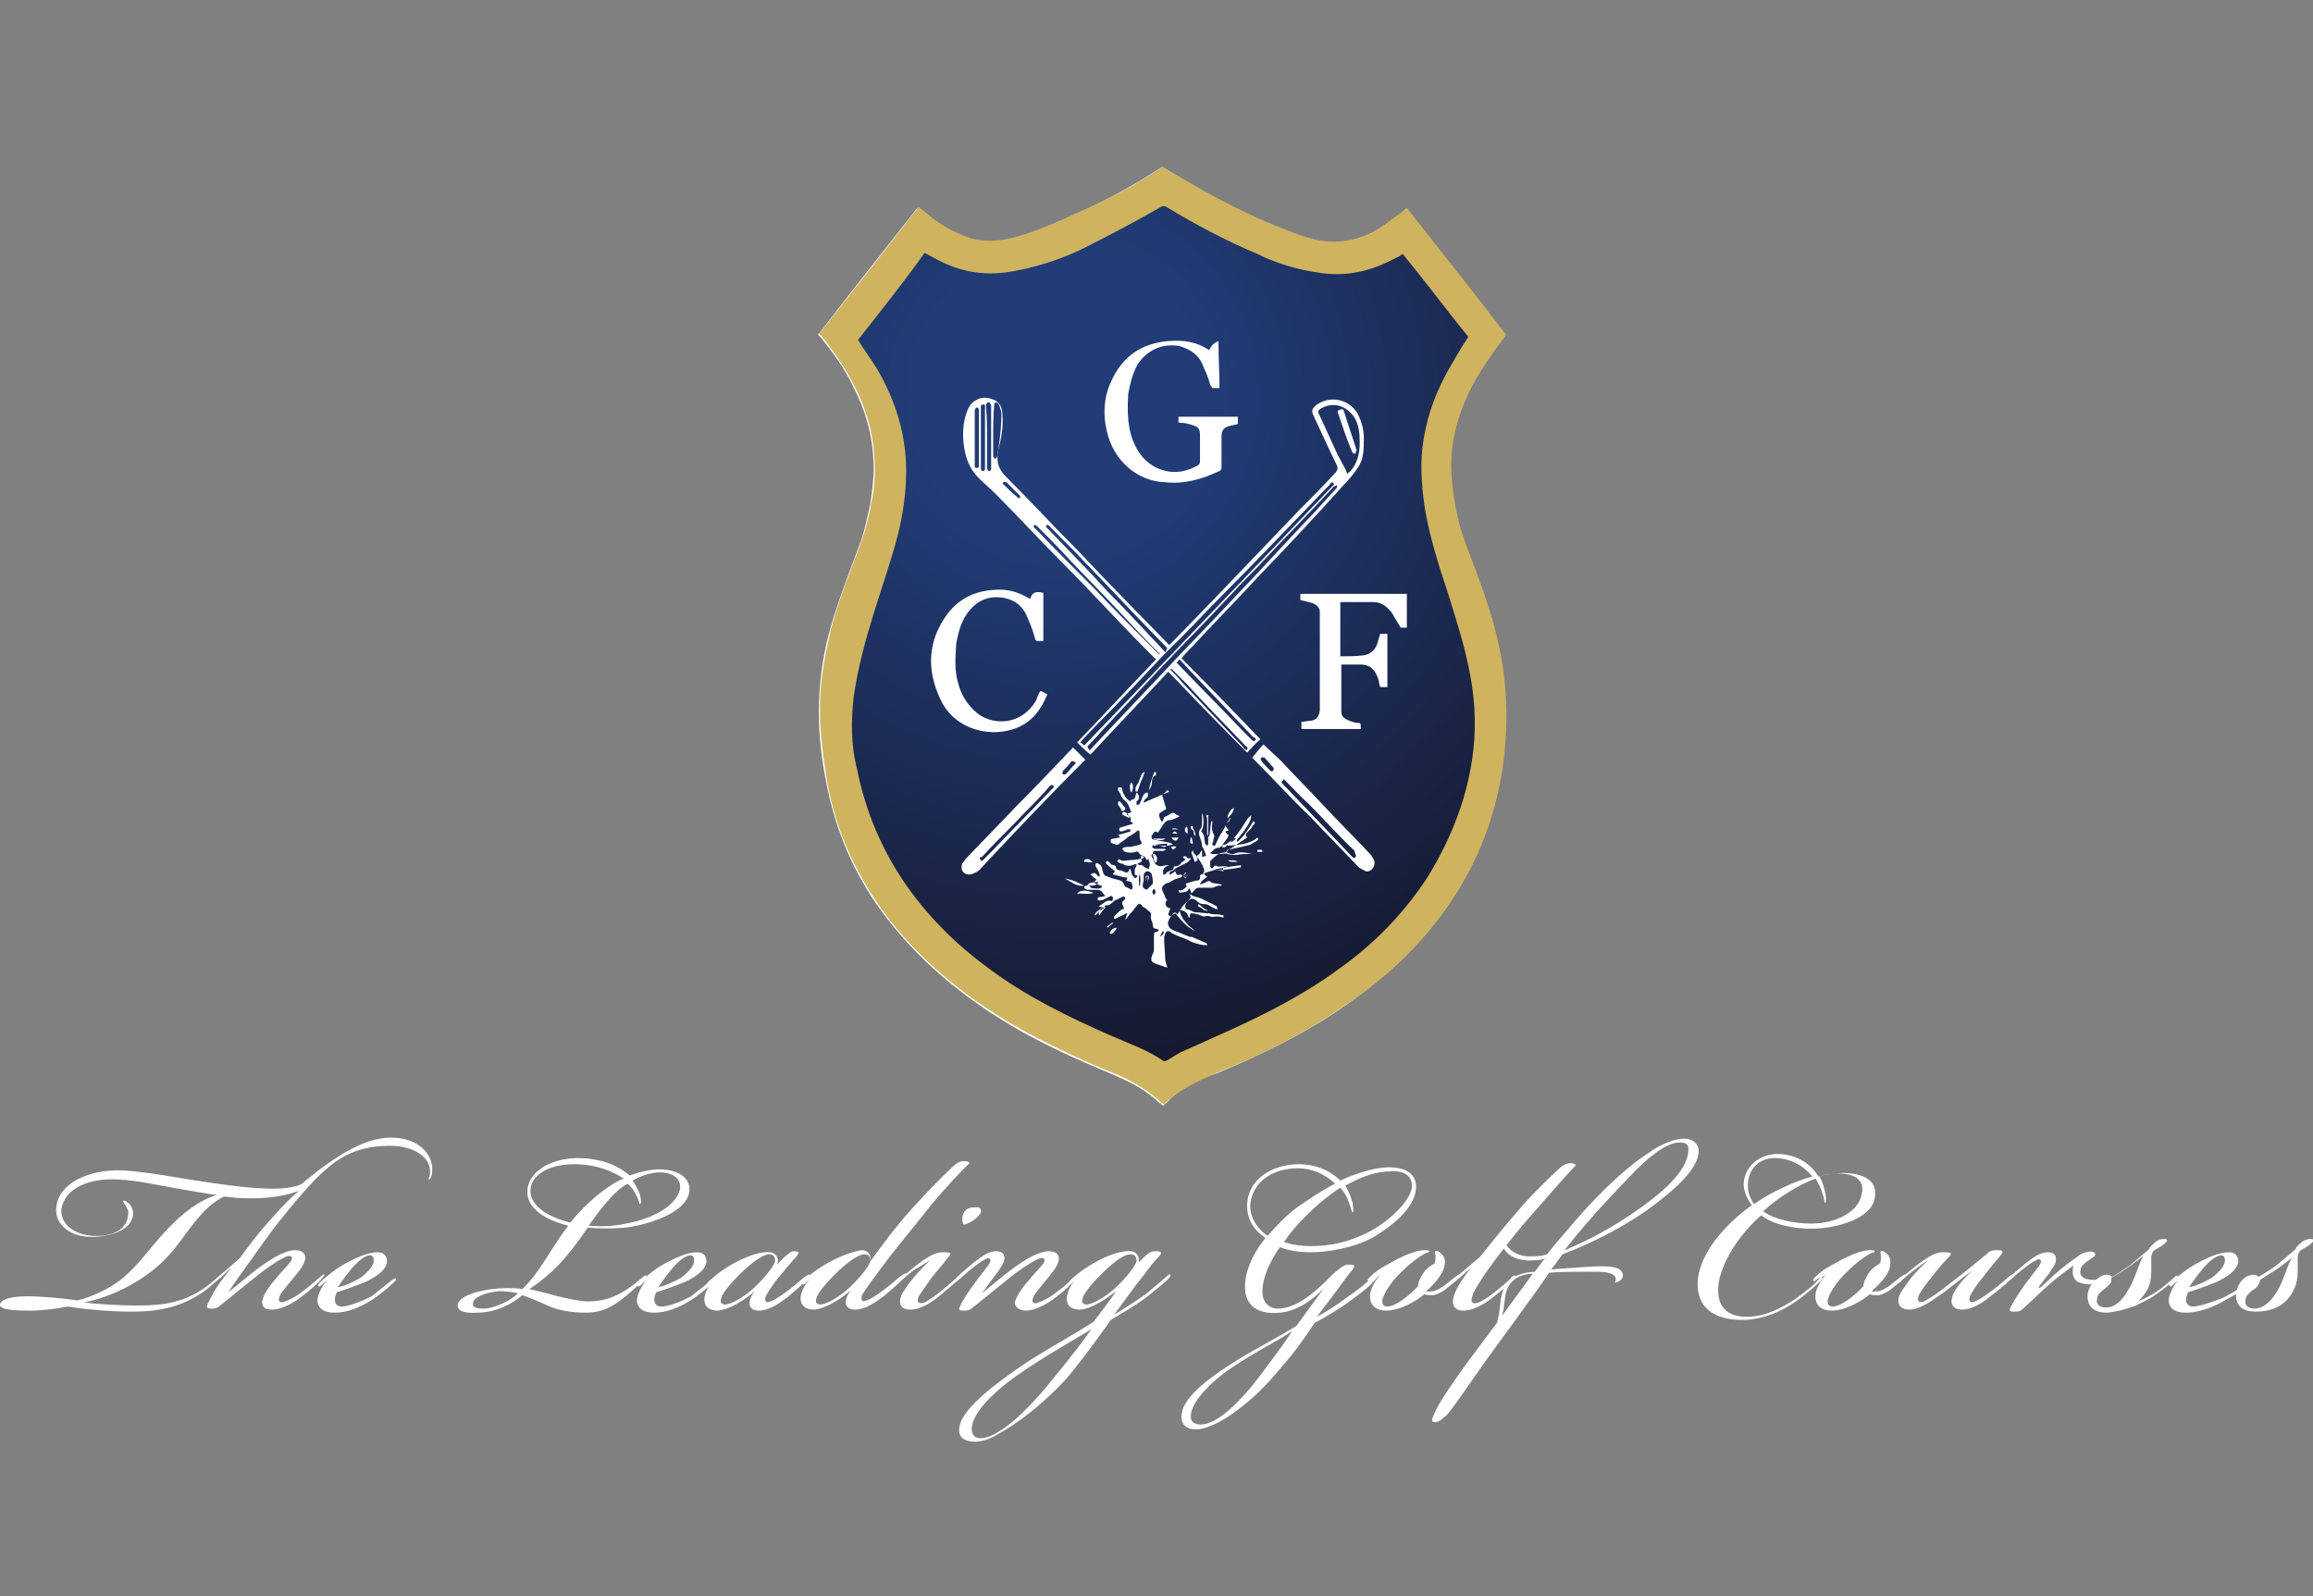 <?xml version="1.0" encoding="utf-8"?>
<!-- Generator: Adobe Illustrator 28.0.0, SVG Export Plug-In . SVG Version: 6.00 Build 0)  -->
<svg version="1.1" id="Ebene_1" xmlns="http://www.w3.org/2000/svg" xmlns:xlink="http://www.w3.org/1999/xlink" x="0px" y="0px"
	 viewBox="0 0 225.9 155.9" style="enable-background:new 0 0 225.9 155.9;" xml:space="preserve">
<rect x="0" y="0" width="225.9" height="155.9" fill="#808080" stroke="none"/>
<style type="text/css">
	.st0{fill:#FFFFFF;}
	.st1{fill-rule:evenodd;clip-rule:evenodd;fill:#CFB35F;}
	.st2{fill-rule:evenodd;clip-rule:evenodd;fill:url(#SVGID_1_);}
	.st3{fill-rule:evenodd;clip-rule:evenodd;fill:#FFFFFF;}
</style>
<g>
	<path class="st0" d="M113.5,16.3c-2.6,1.7-5.3,3.2-8.2,4.5c-1.9,0.8-3.7,1.8-5.7,2.3c-1.6,0.5-3.2,0.7-4.8,0.3
		c-1.3-0.3-2.6-1-3.7-1.9c-0.5-0.3-1-0.8-1.5-1.2c-3.2,4.1-6.5,8.2-9.7,12.4c0.1,0.1,0.2,0.2,0.3,0.3c1.2,1.5,2.3,3,3.1,4.7
		c1.2,2.3,1.9,4.7,2,7.3c0.1,1.4-0.1,2.8-0.3,4.2c-0.3,1.3-0.5,2.4-0.9,3.6c-1,2.7-2.1,5.5-2.9,8.2c-0.7,2.4-1.1,4.8-1.2,7.3
		c-0.1,2.5,0.1,5,0.6,7.6c0.8,4.5,2.4,8.6,5,12.4c2.6,3.7,5.8,6.8,9.4,9.4c4,2.9,8.3,5,12.9,6.9c1.6,0.7,3.1,1.3,4.5,2.4
		c0.4,0.3,0.8,0.7,1.2,1c0.3-0.3,0.6-0.5,0.8-0.8c1.3-1.1,2.9-1.9,4.5-2.4c4.3-1.8,8.4-3.8,12.2-6.4c3.2-2.2,6.1-4.7,8.6-7.7
		c4.6-5.6,7-12,7.3-19.3c0.2-2.8-0.1-5.5-0.7-8.2c-0.5-2.5-1.3-4.9-2.2-7.2c-0.4-1.2-0.9-2.4-1.3-3.5c-0.5-1.5-0.8-3-1-4.6
		c-0.3-2.2-0.2-4.3,0.4-6.4c0.7-2.5,1.9-4.7,3.4-6.8c0.5-0.7,0.9-1.3,1.4-1.9c-3.2-4.1-6.4-8.2-9.7-12.4c-0.1,0.1-0.2,0.2-0.3,0.3
		c-0.8,0.6-1.6,1.2-2.4,1.7c-1.3,0.8-2.9,1.3-4.5,1.3c-1.2,0-2.4-0.3-3.4-0.7c-2.9-1-5.6-2.3-8.2-3.7
		C116.9,18.4,115.2,17.3,113.5,16.3z"/>
	<path class="st1" d="M113.5,16.3c1.8,1,3.4,2,5.1,2.9c2.6,1.4,5.4,2.7,8.2,3.7c1.1,0.4,2.3,0.7,3.4,0.7c1.6,0,3.1-0.4,4.5-1.3
		c0.8-0.5,1.6-1.2,2.4-1.7c0.1-0.1,0.2-0.2,0.3-0.3c3.2,4.1,6.5,8.2,9.7,12.4c-0.5,0.7-1,1.3-1.4,1.9c-1.5,2.1-2.7,4.3-3.4,6.8
		c-0.6,2.1-0.7,4.2-0.4,6.4c0.2,1.6,0.5,3.1,1,4.6c0.4,1.2,0.9,2.4,1.3,3.5c0.9,2.4,1.7,4.8,2.2,7.2c0.6,2.7,0.8,5.4,0.7,8.2
		c-0.3,7.2-2.7,13.7-7.3,19.3c-2.4,3-5.4,5.6-8.6,7.7c-3.8,2.6-7.9,4.7-12.2,6.4c-1.6,0.7-3.1,1.4-4.5,2.4c-0.3,0.3-0.6,0.5-0.8,0.8
		c-0.4-0.3-0.8-0.7-1.2-1c-1.3-1-2.9-1.8-4.5-2.4c-4.5-1.9-8.8-4-12.9-6.9c-3.6-2.6-6.9-5.7-9.4-9.4c-2.6-3.8-4.3-7.9-5-12.4
		c-0.4-2.5-0.7-5-0.6-7.6c0.1-2.4,0.6-4.9,1.2-7.3c0.8-2.8,1.9-5.5,2.9-8.2c0.4-1.2,0.7-2.4,0.9-3.6c0.3-1.3,0.4-2.8,0.3-4.2
		c-0.1-2.6-0.8-5-2-7.3c-0.9-1.7-1.9-3.2-3.1-4.7c-0.1-0.1-0.2-0.2-0.3-0.3c3.2-4.1,6.5-8.2,9.7-12.4c0.5,0.4,1,0.8,1.5,1.2
		c1.1,0.8,2.4,1.5,3.7,1.9c1.6,0.4,3.2,0.2,4.8-0.3c1.9-0.6,3.8-1.4,5.7-2.3C108.2,19.5,110.9,18.1,113.5,16.3z"/>
	
		<radialGradient id="SVGID_1_" cx="103.273" cy="722.618" r="82.881" gradientTransform="matrix(1 0 0 1 0 -683.89)" gradientUnits="userSpaceOnUse">
		<stop  offset="0.175" style="stop-color:#213C76"/>
		<stop  offset="0.846" style="stop-color:#151629"/>
	</radialGradient>
	<path class="st2" d="M83.8,33.2c0.6,1,1.3,1.9,1.9,2.9c1.8,3.1,2.8,6.4,2.8,9.9c0,2.1-0.3,4.2-0.8,6.2c-0.7,2.7-1.6,5.2-2.4,7.8
		c-0.8,2.6-1.5,5.2-1.9,7.9c-0.3,2.4-0.3,4.9,0.3,7.2c0.8,4,2.3,7.6,4.5,10.9c2.3,3.4,5.1,6.2,8.4,8.6c3.6,2.7,7.7,4.7,11.8,6.5
		c1.8,0.8,3.6,1.4,5.2,2.5c0.1,0.1,0.2,0,0.3,0c0.6-0.3,1.2-0.8,1.8-1c1.3-0.6,2.7-1.2,4-1.8c4-1.8,7.7-3.7,11.1-6.2
		c3.4-2.4,6.3-5.4,8.6-8.9c2.4-3.9,4-8,4.5-12.5c0.3-2.7,0.1-5.5-0.5-8.2c-0.5-2.4-1.2-4.5-1.9-6.8c-0.9-2.7-1.8-5.5-2.3-8.3
		c-0.3-1.9-0.5-4-0.3-6c0.3-2.7,1.1-5.1,2.4-7.5c0.7-1.2,1.3-2.3,2.1-3.5c-2.1-2.6-4.2-5.4-6.4-8.1c-0.3,0.2-0.4,0.3-0.7,0.4
		c-2.4,1.3-4.9,1.9-7.7,1.4c-2-0.3-4-0.9-5.8-1.8c-3.1-1.3-6.1-2.9-8.9-4.6c-0.2-0.1-0.3-0.1-0.5,0c-2.1,1.2-4.3,2.4-6.5,3.5
		c-2.4,1.3-4.9,2.2-7.5,2.7c-2.3,0.5-4.5,0.4-6.7-0.5c-0.8-0.3-1.6-0.8-2.4-1.2C88.1,27.8,85.9,30.5,83.8,33.2z"/>
	<path class="st3" d="M118.1,34.2c-1.2-0.8-2.4-1-3.9-0.9c-2.7,0.2-4.6,1.5-5.7,4c-0.7,1.5-0.8,3.2-0.4,4.8c0.6,2.8,2.9,4.9,5.7,5
		c1.9,0.2,3.6-0.3,5.3-1.1c0.1,0,0.2-0.2,0.2-0.3c0-1,0-2.1,0-3.1c0-0.6,0.3-0.9,0.8-1c0.3-0.1,0.6-0.1,0.8-0.2c0-0.3,0-0.4,0-0.7
		c-1.9,0-3.9,0-5.8,0c0,0.2,0,0.3,0,0.3c-0.1,0.3,0.1,0.3,0.3,0.3c0.3,0,0.7,0.1,1,0.2c0.7,0.2,0.8,0.4,0.8,1.1c0,0.8,0,1.6,0,2.4
		c0,0.3-0.1,0.4-0.3,0.5c-1.3,0.7-2.6,0.8-3.9,0.2c-1.3-0.6-2.1-1.8-2.5-3.1c-0.4-1.3-0.4-2.8-0.3-4.2c0.2-1,0.4-1.9,0.9-2.8
		c0.9-1.4,2.4-2.1,4.1-1.8c1,0.3,1.8,0.8,2.2,1.7c0.3,0.7,0.6,1.3,0.8,2.1c0.1,0.1,0.2,0.3,0.2,0.3c0.2,0,0.4,0,0.7,0
		c0-1.6-0.1-3.1-0.1-4.6C118.6,33.5,118.3,33.7,118.1,34.2z"/>
	<path class="st3" d="M131,64.9c0.7,0,1.3,0,1.9,0c0.9,0,1.4,0.5,1.7,1.4c0.1,0.3,0.1,0.6,0.2,0.8c0.3,0,0.4,0,0.7,0
		c0-1.8,0-3.4,0-5.2c-0.3,0-0.4,0-0.7,0c-0.1,0.3-0.2,0.7-0.3,1c-0.2,0.6-0.7,1-1.3,1.1c-0.8,0.1-1.5,0.1-2.3,0.1c0-1.9,0-3.6,0-5.3
		c1.1,0,2.2,0,3.2,0c0.8,0,1.3,0.4,1.8,1c0.3,0.5,0.6,1,0.9,1.5c0.2,0,0.3,0,0.6,0c0-1.1,0-2.2,0-3.3c-3.4,0-6.9,0-10.4,0
		c0,0.3,0,0.4,0,0.6c0.4,0.1,0.8,0.2,1.2,0.3c0.4,0.2,0.7,0.4,0.7,0.9c0,0.2,0,0.3,0,0.3c0,3,0,6,0,9c0,0.1,0,0.3,0,0.3
		c-0.1,0.6-0.3,0.9-0.9,1c-0.3,0-0.7,0.1-0.9,0.1c0,0.3,0,0.4,0,0.7c1.9,0,3.9,0,5.8,0c0-0.2,0-0.3,0-0.3c0-0.3-0.1-0.3-0.3-0.3
		s-0.5-0.1-0.8-0.2c-0.5-0.2-0.8-0.4-0.8-0.9c0-0.5,0-0.9,0-1.4C131,67,131,65.9,131,64.9z"/>
	<path class="st3" d="M100.6,58.5c-1.1-0.7-2.3-1-3.4-0.9c-1.9,0.1-3.5,0.8-4.7,2.4c-1.9,2.6-2,5.4-0.7,8.2c1,2.3,3.3,3.4,5.6,3.3
		c1.5-0.1,2.8-0.6,3.8-1.8c0.5-0.6,0.8-1.2,1.1-1.9c-0.3-0.1-0.5-0.3-0.7-0.3c-0.2,0.3-0.3,0.6-0.4,0.9c-1.4,2.4-4.1,2.5-5.7,1.3
		c-1-0.8-1.6-1.8-1.9-2.9c-0.4-1.3-0.3-2.6-0.2-4c0.2-1,0.4-1.9,1-2.8c0.9-1.3,2.1-1.9,3.7-1.6c1,0.2,1.8,0.8,2.2,1.8
		c0.3,0.7,0.6,1.4,0.8,2.2c0,0.1,0.1,0.2,0.2,0.2c0.2,0,0.4,0,0.6,0c0-1.6,0-3.2,0-4.7C101.1,57.7,100.8,57.9,100.6,58.5z"/>
	<path class="st3" d="M134.2,84c-0.1-0.2-0.2-0.3-0.3-0.5c-1.6-1.7-3.2-3.3-4.8-5c-1.3-1.4-2.7-2.8-4-4.2c-0.5-0.5-1.1-1-1.7-1.6
		c-0.3,0.3-0.7,0.8-1.1,1.3c0,0,0,0,0.1,0.1c1.9,1.9,3.7,3.9,5.6,5.7c1.5,1.6,3.1,3.2,4.6,4.8c0.3,0.3,0.5,0.3,0.8,0.5
		C133.9,85.2,134.4,84.6,134.2,84z M124.3,75.3c-0.1,0.1-0.2,0-0.3-0.1c-0.3-0.3-0.6-0.6-0.8-0.9c-0.1-0.1-0.1-0.2,0-0.3
		c0.1-0.1,0.2,0,0.3,0c0.3,0.3,0.6,0.7,0.9,1C124.4,75.1,124.4,75.2,124.3,75.3z M132.4,83.7c-0.2,0.2-0.3,0-0.5-0.2
		c-2.1-2.2-4.1-4.3-6.2-6.5c-0.1-0.1-0.2-0.2-0.3-0.3c-0.3-0.3-0.3-0.3,0-0.6c0.8,0.8,1.5,1.6,2.4,2.4c1.5,1.5,2.9,3.1,4.5,4.6
		C132.3,83.4,132.5,83.5,132.4,83.7z"/>
	<path class="st3" d="M104.8,73c0,0-3.7,3.9-5.6,5.8c-1.6,1.7-3.3,3.4-4.9,5.1c-0.1,0.1-0.2,0.3-0.3,0.4c-0.3,0.7,0.2,1.2,0.8,1.1
		c0.4-0.1,0.8-0.3,1.1-0.7c1-1.1,2-2.1,3-3.2c2.1-2.2,4.2-4.4,6.3-6.5c0.3-0.3,0.6-0.6,0.8-0.8C105.6,73.8,104.8,73,104.8,73z
		 M102.7,77.1c-1.9,2-3.9,4-5.8,6c-0.3,0.3-0.5,0.5-0.8,0.8c-0.1,0.1-0.3,0.3-0.3,0.1c-0.2-0.2-0.1-0.3,0.1-0.3c1-1.1,2-2.1,3.1-3.2
		c1.2-1.3,2.4-2.4,3.5-3.7c0.1-0.1,0.2-0.2,0.3-0.1c0.2,0.1,0.1,0.3,0,0.3C102.8,77,102.7,77.1,102.7,77.1z M105,74.6
		c-0.3,0.3-0.6,0.7-0.9,1c0,0-0.2,0.1-0.3,0c-0.1-0.1,0-0.2,0-0.3c0.3-0.3,0.6-0.6,0.8-0.9c0.1-0.1,0.2-0.1,0.3,0
		C105.1,74.4,105.1,74.5,105,74.6z"/>
	<path class="st3" d="M114.1,65.6c2.5,2.6,5,5.2,7.7,7.9c0.4-0.4,0.8-0.9,1.3-1.3c-2.5-2.6-5-5.2-7.7-7.9c0.3-0.4,0.7-0.8,1-1.1
		c2.2-2.4,4.4-4.6,6.6-7c2.8-2.9,5.6-5.9,8.2-8.8c0.5-0.5,1-1.1,1.4-1.7c0.6-0.8,0.6-1.9,0.6-2.9c0-0.8-0.2-1.6-0.6-2.4
		c-0.9-1.5-2.8-1.8-4.1-0.8c-0.3,0.3-0.4,0.4-0.3,0.8c0.8,1.7,1.5,3.3,2.3,4.9c0.2,0.4,0.2,0.6-0.2,1c-1.1,1.2-2.2,2.3-3.3,3.4
		c-2.3,2.4-4.5,4.7-6.7,7c-1.5,1.6-6.1,6.3-6.1,6.3s-6.4-6.5-8.8-9.1c-2.4-2.4-4.8-5-7.2-7.4c-0.8-0.8-0.9-1.6-0.7-2.6
		c0.3-1.1,0.5-2.2,0.4-3.4c0-0.6-0.2-1.1-0.7-1.4c-0.7-0.3-1.3-0.4-1.9,0c-0.6,0.3-0.8,0.9-1,1.5c-0.3,1.1-0.3,2.2-0.1,3.3
		c0.2,1.1,0.6,2,1.4,2.8c0.5,0.5,1.1,1,1.6,1.5c2.2,2.2,4.3,4.5,6.4,6.6c2.9,2.9,5.6,5.9,8.5,8.8c0.3,0.3,0.5,0.5,0.8,0.8
		c-2.6,2.7-5.1,5.4-7.7,8.1c0.4,0.4,0.8,0.8,1.3,1.2C109,71,111.6,68.3,114.1,65.6z M105.9,72.8c0,0,16.3-17,24.4-25.5
		c-0.2-0.3-0.3-0.2-0.4,0c-1,1-1.9,2-2.9,3c-2.5,2.6-5,5.2-7.5,7.7c-1.9,1.9-3.6,3.8-5.5,5.6c-2.3,2.4-4.5,4.8-6.9,7.2
		c-0.5,0.5-1.6,1.7-1.6,1.7L105.9,72.8z M106.4,73.3c0,0,4.6-4.9,6.9-7.3c2.4-2.6,5-5.2,7.5-7.9c2.6-2.7,5.1-5.5,7.7-8.2
		c0.7-0.8,1.3-1.4,2-2.2c0.1-0.1,0.1-0.2,0.1-0.3c-0.1,0-0.2,0.1-0.3,0.1c-0.1,0-0.1,0.1-0.2,0.2c-2.4,2.6-4.9,5.1-7.3,7.7
		c-2.4,2.4-4.6,4.9-7,7.3c-2.8,2.9-5.6,5.9-8.3,8.8c-0.4,0.5-1.3,1.4-1.3,1.4L106.4,73.3z M113.3,63.9L113.3,63.9
		c-1.5-1.5-2.9-3-4.3-4.5c-1.5-1.6-3.1-3.2-4.6-4.8c-1-1.1-2-2.1-3.1-3.2c-0.1-0.1-0.3-0.2-0.3-0.1c-0.1,0.1,0,0.3,0.1,0.3
		c2,2.1,4,4.1,6,6.1c1.5,1.6,3.1,3.2,4.7,4.8c0.5,0.5,1.4,1.4,1.4,1.4L113.3,63.9z M114,63.3c0,0-3.3-3.4-4.8-5
		c-1.4-1.5-2.8-2.9-4.2-4.4c-0.8-0.8-1.7-1.7-2.5-2.5c-0.1-0.1-0.2-0.2-0.3-0.1c-0.1,0.1,0,0.2,0.1,0.3c0.1,0.1,0.1,0.1,0.2,0.2
		c1.9,2,3.9,4,5.7,6c1.4,1.4,2.8,2.9,4.2,4.4c0.5,0.5,1.4,1.5,1.4,1.5L114,63.3z M114.3,65.4c0.4,0.4,0.8,0.8,1.2,1.3
		c1.8,1.9,3.4,3.6,5.2,5.5c0.3,0.3,0.6,0.6,0.8,0.9c0.1,0.1,0.3,0.2,0.3,0.1c0.1-0.1,0-0.3-0.1-0.3c-1.9-2-3.9-4-5.8-6.1
		c-0.5-0.5-1-1-1.5-1.5C114.4,65.3,114.4,65.3,114.3,65.4z M114.9,64.7C115,64.8,115,64.8,114.9,64.7c2.3,2.4,4.4,4.5,6.6,6.8
		c0.3,0.3,0.5,0.5,0.8,0.8c0.1,0.1,0.2,0.1,0.3,0c0.1-0.1,0-0.3-0.2-0.3c-1.9-2-3.8-4-5.7-6c-0.5-0.5-1-1.1-1.5-1.6
		C115,64.6,115,64.7,114.9,64.7z M97,42.1c0,0.8,0,1.6,0,2.4c0,0.1,0.1,0.3,0.2,0.3c0.1,0,0.2-0.2,0.2-0.3c0.1-0.3,0.1-0.5,0.1-0.7
		c0.2-1.1,0.3-2.3,0.3-3.4c0-0.3-0.1-0.4-0.2-0.8c-0.1-0.2-0.2-0.3-0.3-0.3c-0.1,0-0.2,0.1-0.2,0.3C97,40.5,97,42.1,97,42.1z
		 M96.4,42.7c0,1,0,2,0,3c0,0.1,0.1,0.3,0.2,0.3c0.2,0,0.2-0.2,0.2-0.3v-0.1c0-1.9,0-3.9,0-5.9c0-0.1,0-0.2-0.1-0.3
		c0-0.1-0.1-0.1-0.2-0.1c-0.1,0-0.1,0.1-0.2,0.2c0,0.1,0,0.2,0,0.3C96.4,40.8,96.4,41.7,96.4,42.7z M95.2,42.8c0,0.8,0,1.6,0,2.4
		c0,0.1,0,0.2,0,0.3c0,0.1,0,0.2,0.2,0.2c0.2,0,0.2-0.1,0.2-0.2c0,0,0-0.1,0-0.2c0-1.8,0-3.4,0-5.2c0-0.1,0-0.3-0.2-0.3
		c-0.1,0-0.2,0.2-0.2,0.3C95.2,41,95.2,41.9,95.2,42.8z M95.8,42.8c0,0.2,0,0.3,0,0.4c0,0.8,0,1.7,0,2.5c0,0.1,0,0.3,0.2,0.3
		s0.2-0.2,0.2-0.3c0,0,0-0.1,0-0.2c0-1.9,0-3.7,0-5.6c0-0.1,0-0.2,0-0.3c0-0.1-0.1-0.1-0.2-0.1s-0.1,0.1-0.2,0.1c0,0.1,0,0.2,0,0.3
		C95.8,41,95.8,41.9,95.8,42.8z M99.6,48.6c0.1-0.1,0-0.2-0.1-0.3c-0.2-0.2-0.3-0.3-0.4-0.4c-0.3-0.3-0.5-0.5-0.8-0.8
		c-0.1,0-0.2-0.1-0.3,0c-0.1,0.1-0.1,0.2,0,0.2c0.4,0.4,0.8,0.8,1.3,1.2C99.5,48.7,99.5,48.7,99.6,48.6z M132.3,40.8
		c-0.8-1.2-2.1-1.6-3.3-0.9c-0.3,0.2-0.3,0.3-0.2,0.5c0.6,1.3,1.1,2.4,1.7,3.7c0.3,0.7,0.8,1.4,1.1,2.2c0.1-0.1,0.1-0.2,0.2-0.2
		c0.8-0.8,1-1.9,1-2.9C132.8,42.3,132.7,41.5,132.3,40.8z M132.4,44.3c-0.1,0-0.1,0-0.2,0c-0.1-0.1-0.2-0.2-0.2-0.3
		c-0.5-1.2-0.9-2.4-1.3-3.6c-0.1-0.2-0.1-0.3,0.2-0.4c0.3-0.1,0.3,0,0.4,0.3c0.4,1.3,0.8,2.4,1.2,3.7
		C132.4,44.1,132.4,44.2,132.4,44.3z"/>
	<path class="st3" d="M122.3,83.4L122.3,83.4c-0.6-0.1-1.2-0.3-1.8,0c-0.2,0.1-0.5-0.1-0.8-0.2c0.1-0.1,0.2-0.2,0.2-0.2
		c0.5-0.1,0.9-0.2,1.4-0.3c0.3-0.1,0.5-0.1,0.8-0.2c0.3-0.2,0.6-0.3,0.8-0.5c0,0,0-0.1-0.1-0.2c-0.8,0.7-1.9,0.7-2.9,0.8
		c0.1-0.5,0.7-0.3,0.8-0.8c-0.2,0.1-0.3,0.1-0.3,0.2c-0.1,0.1-0.2,0.1-0.3,0.2c-0.2,0.1-0.3,0.3-0.6,0.3c-0.2,0.1-0.3,0.3-0.5,0.3
		c-0.4,0-0.5,0.3-0.8,0.5c0.1,0.1,0.2,0.1,0.2,0.1c0.3,0,0.5,0,0.8,0c0.3,0,0.5-0.1,0.7,0c0.3,0.1,0.5,0.1,0.8,0.1
		c0.5-0.1,0.9-0.1,1.4-0.1C122.3,83.4,122.3,83.4,122.3,83.4z M118.3,85C118.3,85.1,118.3,85.1,118.3,85c0.9,0,1.9-0.1,2.9-0.3
		c0-0.1,0-0.1,0-0.2C120.2,84.6,119.2,84.8,118.3,85z M111.8,75.4C111.7,75.4,111.7,75.4,111.8,75.4c-0.1,0-0.2,0.1-0.3,0.2
		c-0.1,0.3-0.2,0.5-0.3,0.8c-0.1,0.2-0.3,0.4-0.3,0.6c0,0.1,0,0.2,0,0.3c0.1,0,0.1,0,0.2,0c0.1-0.3,0.2-0.6,0.3-0.9
		C111.6,76,111.7,75.7,111.8,75.4z M116.5,83L116.5,83c-0.1,0.2-0.2,0.3-0.1,0.4c0.1,0.3,0.2,0.5,0.3,0.8c0.3-0.2,0.3-0.2,0.2-0.5
		c0-0.1-0.1-0.1-0.1-0.2C116.6,83.4,116.5,83.2,116.5,83z M106.8,87.2c-0.7-0.3-1.4-0.3-1.6,0.1C105.7,87.2,106.2,87.4,106.8,87.2z
		 M105.9,86.5c-0.6-0.3-1.2-0.6-1.9-0.7C104.6,86.1,105.1,86.6,105.9,86.5z M112.2,77.2c0.2-0.3,0.3-0.5,0.3-0.8s0.1-0.6,0.4-0.7
		c0,0,0-0.2,0-0.3c-0.1,0-0.2,0-0.2,0.1C112.5,76,112.3,76.6,112.2,77.2C112.2,77.1,112.2,77.1,112.2,77.2z M114,82.4
		c-0.5,0-1,0.1-1.4,0.1c0.1,0.1,0.1,0.1,0.2,0.1c0.3-0.1,0.5,0,0.8,0.1C113.8,82.8,114,82.5,114,82.4z M109.9,78.9
		c-0.2-0.2-0.3-0.4-0.5-0.6c0-0.1-0.2,0-0.2,0c0,0.1,0,0.2,0,0.3c0.1,0.2,0.3,0.3,0.3,0.5c0,0.1,0.1,0.1,0.2,0.1
		C109.9,79.1,109.9,79,109.9,78.9z M107.3,86.1c-0.3,0.1-0.8,0-1.1,0.3C106.7,86.6,107.1,86.5,107.3,86.1z M110.5,77.4
		c0.2-0.3,0.2-0.8,0-1C110.3,76.6,110.3,77.2,110.5,77.4z M110.3,79.9c0-0.3-0.3-0.6-0.5-0.6c-0.1,0-0.2,0.1-0.2,0.1
		c0,0.1,0,0.2,0.1,0.2C109.9,79.7,110.1,79.8,110.3,79.9z M109.1,90.6C109.1,90.6,109,90.6,109.1,90.6c-0.3,0-0.4,0.1-0.6,0.3
		c-0.1,0.1-0.2,0.3,0,0.3c0.2,0,0.3-0.2,0.4-0.3C109,90.8,109,90.7,109.1,90.6z M119.9,79.9c0.3-0.3,0.6-0.6,0.6-1
		C120.2,79,119.8,79.7,119.9,79.9z M108,88.6c-0.3-0.1-0.6,0.3-0.7,0.6c0,0.1,0.1,0.2,0.1,0.2C107.5,89.1,107.7,88.9,108,88.6z
		 M112.6,81.9c0.4,0.2,1.1,0.2,1.2,0C113.3,81.9,112.9,81.9,112.6,81.9z M119.9,84c0.3,0.3,0.7,0.1,1,0.2
		C120.6,83.9,120.2,84.1,119.9,84z M106.7,84.2c-0.2-0.2-0.3-0.3-0.5-0.3c-0.1,0-0.2,0-0.3,0.1v0.2
		C106.2,84.1,106.4,84.3,106.7,84.2z M114.4,81.8c0.3,0.4,0.5,0.4,0.7,0C114.9,81.8,114.7,81.8,114.4,81.8z M116.5,80.7
		c-0.1,0-0.1,0-0.2,0c0,0.1,0,0.3,0.1,0.3c0.2,0.1,0.2,0.3,0.2,0.4c0,0.1,0.1,0.2,0.1,0.3C116.9,81.2,116.4,81,116.5,80.7z
		 M117.1,88.3c-0.2,0.2-0.1,0.2,0.1,0.3c0.2,0.1,0.3,0.2,0.4,0.3c0.1,0,0.2,0,0.3,0.1v-0.1C117.5,88.7,117.3,88.5,117.1,88.3z
		 M115.9,80.7c-0.3,0.3-0.2,0.6,0.1,0.7C116,81.1,116,80.9,115.9,80.7z M114.9,82.7C114.9,82.7,114.9,82.6,114.9,82.7
		c-0.3-0.1-0.3,0-0.5,0v0.1c0.1,0.1,0.2,0.2,0.2,0.2C114.7,82.9,114.9,82.7,114.9,82.7z M116.5,82.4c0-0.3-0.1-0.4-0.1-0.6h-0.1
		C116.2,82.3,116.2,82.4,116.5,82.4z M122.8,83c0,0.1,0,0.1,0,0.2c0.2,0,0.3,0,0.4,0c0.1,0,0.1-0.1,0.1-0.1s0-0.1-0.1-0.1
		C123.1,83,122.9,83,122.8,83z M119.8,80.4c0.1-0.1,0.3-0.2,0.3-0.3c0,0,0-0.1,0.1-0.2h-0.1C120.1,80,119.8,80.4,119.8,80.4z
		 M108.7,90.1C108.7,90,108.7,90,108.7,90.1c-0.3,0.1-0.4,0.3-0.6,0.4l0.1,0.1C108.4,90.3,108.7,90.3,108.7,90.1z M115.1,81
		C115.1,80.9,115.1,80.9,115.1,81c-0.2-0.1-0.4-0.1-0.6-0.1V81C114.7,81,114.9,81,115.1,81z M115,81.4L115,81.4
		c-0.2-0.2-0.3-0.3-0.5,0C114.7,81.4,114.9,81.4,115,81.4z M112,84L112,84c-0.1-0.1-0.1-0.3-0.2-0.3c-0.1-0.1-0.2-0.1-0.3-0.2
		c0,0.1-0.1,0.2-0.1,0.3c0.2,0.3,0.1,0.4-0.2,0.5c-0.1,0-0.1,0.1-0.1,0.1c0.1,0,0.1,0.1,0.2,0.1c0.3-0.1,0.3,0.1,0.5,0.2
		c0.1,0.1,0.3,0.1,0.4,0.2c0-0.2,0.1-0.3,0.1-0.5s-0.1-0.3-0.1-0.3c0-0.1,0-0.2-0.1-0.3C112.2,83.8,112.1,84,112,84z M112.7,84.2
		c0.2,0.1,0.3,0,0.3-0.3c0-0.1,0-0.3-0.1-0.3c0-0.1-0.1-0.2-0.2-0.2c-0.2,0-0.3,0.1-0.2,0.3C112.6,83.9,112.7,84,112.7,84.2z
		 M111.3,86.6c0.1-0.3,0.1-1,0-1.2C111.2,85.5,111.2,86.3,111.3,86.6z M112.7,87.4c0.2-0.2,0.2-0.4,0-0.6
		C112.5,87,112.5,87.2,112.7,87.4z M116,85.4c-0.1,0-0.1-0.1-0.2-0.1c-0.1,0.1-0.2,0.2-0.2,0.3c0,0,0.1,0.1,0.2,0.2
		C115.9,85.6,116,85.5,116,85.4z M113.3,91.5C113.3,91.5,113.3,91.5,113.3,91.5c0.1-0.2,0.5-0.2,0.3-0.6
		C113.4,91.2,113.3,91.4,113.3,91.5z M111.9,86.2c0.1,0,0.1,0,0.2,0c0-0.2,0.1-0.3,0.1-0.6l-0.1-0.1c0,0-0.1,0-0.1,0.1
		C111.9,85.8,111.9,86.1,111.9,86.2z M116,85.4c-0.1,0.1-0.1,0.3-0.2,0.3c-0.1-0.1-0.2-0.1-0.2-0.2c0-0.1,0.1-0.2,0.2-0.3
		C115.9,85.4,116,85.4,116,85.4z M113.5,77.6c-0.6,0.3-1.2,0.5-1.8,0.8c0-0.2,0.1-0.3,0.2-0.4c0.3-0.2,0.2-0.3,0.2-0.6
		c-0.3,0-0.4,0.2-0.5,0.4c-0.1,0.3-0.2,0.5-0.3,0.7c0,0.1-0.2,0.1-0.3,0.1c0-0.1,0-0.2,0-0.3c0-0.1,0.1-0.1,0.1-0.1
		c0.2-0.2,0.2-0.6-0.1-0.8c-0.1,0.3-0.1,0.4-0.2,0.6c-0.2,0.1-0.3,0.1-0.4,0.2v0.1c-0.2-0.2-0.4-0.3-0.5-0.5
		c-0.2-0.3-0.3-0.5-0.3-0.8l-0.1-0.1c-0.1,0-0.2,0-0.3,0c0,0.1,0,0.2,0,0.3c0.3,0.3,0.3,0.8,0.7,1c0,0,0,0.1,0.1,0.1
		c0.2,0.3,0.3,0.5,0.4,0.8c0,0.1,0.1,0.2,0.1,0.2c-0.1,0.1-0.2,0.1-0.2,0.1c-0.1,0-0.2,0.1-0.3,0.1c0.4,0.3,0.5,0.3,0.4,0.7
		c0.1,0.1,0.2,0.2,0.3,0.2c-0.1,0.1-0.2,0.1-0.2,0.1c-0.3,0.1-0.7,0.2-1,0.3c-0.1,0-0.2,0.1-0.2,0.2s0.1,0.2,0.1,0.2
		c0.3,0,0.5-0.1,0.7-0.2c0.1,0,0.2,0,0.3,0c0,0.1,0,0.1,0,0.2c-0.4,0.1-0.8,0.3-1.2,0.3c0.1,0.1,0.1,0.2,0.2,0.3
		c-0.3,0-0.4,0.1-0.6,0.1c-0.3,0-0.4,0.1-0.3,0.4c0.2,0.1,0.3,0.1,0.5,0.2c0.1,0,0.3,0,0.3-0.1c0.3-0.2,0.4-0.3,0.7-0.5
		c0.3-0.3,0.7-0.4,1-0.7c0.2-0.2,0.3-0.1,0.3,0.2s0,0.5,0.1,0.7c0.2,0.3,0.1,0.3-0.1,0.4c-0.3,0.1-0.5,0.1-0.8,0.2
		c-0.3,0-0.6,0-0.8,0.1l-0.1,0.1c0.1,0.1,0.2,0.3,0.3,0.3c0.3,0.1,0.7,0.1,1,0c0.3-0.1,0.3,0.1,0.4,0.2c0.1,0.1,0.3,0.2,0.4,0.3
		c0,0,0,0,0,0.1c-0.4,0.1-0.9,0.2-1.3,0.2c-0.3,0-0.8,0.2-1.1-0.1c0,0-0.1,0.1-0.2,0.2c0.1,0.1,0.2,0.2,0.3,0.2
		c0.1,0.1,0.3,0,0.3,0.1c0.3,0.2,0.8,0.2,1.1,0c0.1,0,0.1,0,0.2,0c0,0.1,0,0.2,0,0.2c-0.3,0.3-0.1,0.6-0.2,0.8
		c0.2,0.1,0.3,0.1,0.3,0.2c-0.2,0.2-0.3,0.2-0.3,0.1c-0.2-0.2-0.3-0.3-0.3-0.5c0-0.1-0.1-0.2-0.1-0.3c-0.1-0.1-0.1,0-0.1,0
		c-0.1,0.3-0.1,0.3-0.4,0.3c-0.2-0.1-0.3-0.2-0.6-0.2c-0.2-0.1-0.3-0.1-0.3-0.3c0-0.1-0.1-0.2-0.2-0.2c-0.3,0-0.3-0.2-0.5-0.3
		c0-0.1-0.1-0.1-0.2-0.1l-0.1,0.1c0,0.1,0.1,0.2,0.1,0.2c0.3,0.3,0.6,0.5,0.8,0.7c-0.1,0.1-0.2,0.2-0.2,0.3c0.5,0.1,0.9,0.3,1.4,0.3
		c0,0.2-0.1,0.2-0.1,0.3c0.2,0.1,0.5,0.1,0.5,0.2c0.1,0.2,0.2,0.5,0,0.7c-0.2-0.1-0.3-0.2-0.6-0.3c-0.1-0.2-0.2-0.4-0.3-0.5
		c-0.3-0.2-0.6-0.2-0.9-0.3c-0.3-0.1-0.6-0.2-0.8-0.3c-0.2-0.2-0.2-0.5-0.3-0.8s-0.3-0.3-0.4-0.4c-0.1,0-0.2,0-0.2,0.1v0.2
		c0.2,0.3,0.3,0.5,0.4,0.8c0,0.1,0,0.2,0,0.2c-0.1,0-0.2,0-0.2-0.1c-0.3-0.3-0.3-0.3-0.7-0.1c0.2,0.2,0.3,0.3,0.6,0.5
		c-0.1,0.1-0.2,0.2-0.3,0.3c0.3,0.1,0.6,0.3,0.8,0.3c0,0.1,0,0.1,0,0.2c-0.2,0-0.3,0.1-0.3,0.1c-0.3-0.1-0.7,0.1-0.9-0.3
		c-0.1-0.1-0.2,0-0.3,0c-0.1,0-0.2,0.1-0.2,0.1c0,0.1,0,0.2,0.1,0.2c0.1,0.1,0.2,0.1,0.3,0.1c0.3,0,0.6,0,0.8,0
		c0.3,0,0.5,0.1,0.6,0.3c0.1,0.1,0.2,0.3,0.3,0.3c-0.2,0-0.3,0.1-0.5,0.1c-0.3,0-0.3,0.1-0.3,0.3c0.3,0.1,0.5,0,0.7-0.1
		c0.2-0.1,0.4-0.2,0.6-0.3c0.1,0,0.2,0.1,0.2,0.2c0,0.1,0,0.2-0.1,0.3c-0.6-0.2-0.8,0.3-1.3,0.5c0.2,0.1,0.3,0.1,0.4,0.1
		c-0.3,0.3-0.7,0.4-0.8,0.8c0.1,0,0.2-0.1,0.3-0.2c0.1-0.1,0.1-0.2,0.2-0.2c0.2-0.2,0.5-0.3,0.5-0.5l0.1-0.1
		c0.3,0.1,0.6-0.2,0.8-0.4c0,0,0.1-0.1,0.2-0.1c0.2-0.1,0.4-0.2,0.6-0.3c0.2-0.1,0.3,0,0.3,0.2c-0.3,0.3-0.4,0.3-0.2,0.7
		c0.1,0.2,0.1,0.3-0.1,0.3c-0.3,0.2-0.4,0.3-0.7,0.6c-0.1,0.1-0.1,0.2-0.1,0.3c0.1,0,0.2,0.1,0.2,0c0.3-0.2,0.7-0.3,1-0.5h0.1
		c0,0.1-0.1,0.2-0.1,0.3c0,0.1-0.1,0.2-0.1,0.3c0.1-0.1,0.2-0.1,0.2-0.2c0.2-0.3,0.3-0.4,0.6-0.7c0.1-0.2,0.2-0.3,0.3-0.4
		c0.2-0.3,0.3-0.3,0.5-0.1c0.1,0.1,0.1,0.2,0.2,0.2c0.2,0.1,0.3,0.2,0.4,0.3c0.1,0.1,0.3,0.2,0.3,0.3c0,0.2,0,0.3,0,0.5
		c0.1,0.3,0.2,0.5,0.2,0.7s0.1,0.3,0.3,0.3c0.1,0,0.2,0.1,0.3,0.1c-0.1,0.1-0.1,0.2-0.2,0.2c-0.3,0-0.3,0.2-0.3,0.4
		c0,0.5,0,0.9,0,1.4c0,0.2-0.1,0.3-0.1,0.3c-0.3,0.7-0.2,0.9,0.5,1.1c0.3,0.1,0.6,0.2,0.9,0.3c0-0.2-0.1-0.3-0.1-0.3
		c0-0.2-0.1-0.3-0.1-0.5c0-0.7-0.1-1.3-0.1-2c0-0.2,0-0.3,0.1-0.5c0.1-0.3,0.3-0.3,0.5-0.2c0.1,0.1,0.2,0.2,0.3,0.2
		c0.5,0.3,1.1,0.4,1.6,0.7c0.4,0.2,0.8,0.3,1.3,0.4c0.2,0,0.3,0,0.4,0v-0.1l-0.1-0.1c-0.5-0.2-0.9-0.4-1.4-0.6c-0.1,0-0.1,0-0.2,0
		c-0.2-0.1-0.3-0.1-0.5-0.2c-0.4-0.2-0.8-0.3-1.2-0.5c-0.3-0.1-0.5-0.5-0.4-0.8c0.1-0.3,0.3-0.7,0.7-0.8c0.6,0.7,1,1.3,1.9,1.7
		c-0.2-0.2-0.4-0.3-0.6-0.5c-0.4-0.4-0.8-0.9-0.9-1.5c0.2,0,0.4,0,0.6,0.2c0.2,0.1,0.2,0.3,0.3,0.5h0.1c0-0.2,0-0.3,0.1-0.4
		c0.2,0,0.4,0,0.6,0.1c0.3,0,0.4,0.2,0.7,0.2c0.2,0,0.3-0.1,0.6,0c0.2,0.1,0.4,0,0.7,0c0.2,0,0.4,0.1,0.6,0.1c0-0.1,0-0.1,0-0.2
		c-0.2,0-0.3-0.1-0.6-0.1c-0.3,0-0.6,0-0.8-0.1c-0.4,0-0.9-0.1-1.3-0.1c-0.3,0-0.6-0.3-0.9-0.3h-0.1c0-0.2-0.1-0.3,0-0.5
		s0.3-0.4,0.5-0.5c0.2-0.1,0.5,0.1,0.6,0.2c0.3,0.3,0.5,0.3,0.8,0.3c0.3,0,0.6,0.3,0.9,0.4c0.1,0.1,0.3,0.1,0.3,0.1
		c0-0.2-0.1-0.3-0.1-0.3c-0.3-0.2-0.8-0.4-1.2-0.6c-0.3-0.2-0.8-0.3-1.1-0.4c-0.1,0-0.2-0.3-0.1-0.3c0.3-0.2,0.3-0.5,0.7-0.5
		c0.4,0,0.8,0,1.3,0c0.1,0,0.2-0.1,0.3-0.1c0.2-0.1,0.3-0.1,0.3-0.1c0.1,0,0.2,0,0.3,0c0-0.1,0-0.1,0-0.1c-0.3-0.1-0.6-0.1-1-0.2
		c-0.1-0.2-0.3-0.2-0.6,0c-0.2,0.1-0.3,0.1-0.5,0.2c0.1-0.4,0.4-0.5,0.7-0.8c-0.2-0.1-0.3-0.2-0.3-0.3c0.7-0.3,1.3-0.4,1.9-0.2
		c-0.2-0.6,0.3-0.4,0.5-0.4c-0.2-0.1-0.3-0.1-0.6-0.1c-0.2,0-0.4,0.1-0.5,0c-0.2-0.1-0.3-0.1-0.4,0.1c0,0.1-0.2,0.1-0.2,0.1
		l-0.1-0.2c0-0.2,0-0.3,0-0.4c0-0.1,0-0.2,0.1-0.2c0.3-0.3,0.6-0.6,1-0.7c0.3,0,0.5-0.1,0.7-0.3c0.6-0.4,1.2-0.8,1.8-1.2
		c-0.2-0.3-0.2-0.3,0.2-0.7c0.1-0.1,0.1-0.1,0.2-0.2c0.1-0.1,0.1-0.3,0.2-0.3c0.2-0.2,0.2-0.3,0-0.4c-0.4,0.7-0.8,1.3-1.4,1.9
		c-0.1,0.1-0.2,0.1-0.2,0.1c0-0.1,0-0.2,0.1-0.3c0.2-0.2,0.3-0.4,0.5-0.6c0.3-0.5,0.8-1,0.8-1.7c-0.1,0.1-0.2,0.2-0.3,0.3
		c-0.3,0.4-0.5,0.8-0.8,1.2c-0.4,0.6-0.9,1.1-1.4,1.6c-0.1,0.1-0.2,0-0.3,0.1c0-0.1,0-0.2,0-0.3c0.2-0.3,0.3-0.4,0.5-0.7
		c0.1-0.2,0.1-0.3,0-0.3c-0.3-0.3-0.3-0.3,0.1-0.4c-0.1-0.2-0.3-0.3-0.3-0.5c-0.1,0.3-0.2,0.4-0.3,0.6c-0.3,0.4-0.5,0.9-0.7,1.3
		c0,0.1-0.1,0.1-0.1,0.1c-0.1,0-0.2-0.1-0.2-0.1c0-0.2,0.1-0.3,0.1-0.4c0-0.2,0.1-0.3,0.1-0.5c-0.2-0.3-0.3-0.8-0.2-1.1
		c0-0.1,0-0.2,0-0.3h-0.1c-0.1,0.5-0.1,1-0.2,1.5h-0.1c0-0.1-0.1-0.2-0.1-0.3c0-0.5,0-0.9,0-1.4c0-0.2-0.1-0.3-0.1-0.4H118
		c0,0.1,0,0.1,0,0.2c0,0.4,0,0.8,0,1.3s0,0.9,0,1.3c0,0.1-0.1,0.2-0.1,0.2c-0.1-0.1-0.2-0.2-0.2-0.2c-0.1-0.4,0-0.9-0.4-1.2
		c0.3-0.3,0.3-1.5,0.1-1.8c0,0.3,0,0.6,0,0.8c0,0.2,0,0.5-0.1,0.7c-0.2,0.2-0.2,0.3-0.2,0.6c0.1,0.3,0.3,0.8,0.3,1.1
		c0,0.1,0,0.1,0.1,0.2c0.1,0.3,0.2,0.4,0.3,0.8c-0.2,0-0.3,0.1-0.4,0.1c0-0.2,0-0.3,0-0.3c0-0.1,0-0.2,0-0.3h-0.1
		c-0.1,0.2-0.1,0.3-0.3,0.4c-0.2,0.2-0.2,0.3,0,0.3c0.1,0.1,0.1,0.2,0.2,0.3c0.1,0.2,0.3,0.4,0.3,0.6c0.2,0.2,0.1,0.6-0.1,0.7
		c-0.2,0-0.2,0.1-0.2,0.3c0,0.3-0.2,0.3-0.4,0.3c-0.3,0.1-0.7,0.2-1,0.3c0,0.1,0.1,0.2,0.1,0.3c-0.3,0.2-0.5,0.5-0.8,0.3
		c0,0.1,0.1,0.2,0.1,0.3c0.3-0.1,0.8,0,0.9-0.4h0.1c0.1,0.2,0.1,0.3,0.2,0.6c-0.2,0-0.2-0.1-0.3-0.1c0.3,0.2,0.2,0.4,0,0.6
		c-0.2,0.2-0.4,0.4-0.6,0.6c-0.2,0.3-0.3,0.5-0.5,0.8c-0.1-0.1-0.2-0.2-0.3-0.2c0,0.1-0.1,0.1-0.1,0.1c-0.1,0.1-0.2,0.3-0.2,0.3
		c-0.1,0-0.3-0.1-0.3-0.2c0-0.1,0.1-0.2,0.1-0.3c0-0.1,0.1-0.2,0.1-0.3c-0.5,0-0.6-0.6-0.3-0.8c-0.1-0.1-0.2-0.2-0.2-0.3
		c-0.1-0.3-0.2-0.4-0.3-0.7c0-0.2,0-0.3,0.1-0.4c0.2-0.2,0.4-0.3,0.6-0.3c0.1-0.1,0.3-0.2,0.3-0.2c0.1,0,0.1-0.1,0.2-0.1
		c0.2-0.1,0.4-0.1,0.6-0.2c0.1,0,0.1-0.1,0.2-0.2c-0.1,0-0.2-0.1-0.2-0.1c-0.3,0.1-0.4,0.1-0.5-0.3c-0.2,0.1-0.3,0.2-0.5,0.3h-0.1
		c0-0.1,0.1-0.3,0.1-0.3c0.2,0,0.3-0.1,0.4-0.2c0.4-0.3,0.8-0.4,1.3-0.7c0.1-0.1,0.2-0.2,0.3-0.3c0,0,0-0.1-0.1-0.1
		c-0.3,0.2-0.3-0.4-0.7-0.1c0.1,0,0.1,0.1,0.1,0.1c0.1,0.1,0.2,0.1,0.2,0.1c-0.1,0.1-0.1,0.1-0.2,0.2c-0.2,0.1-0.3,0.2-0.3,0.3
		c-0.2,0.1-0.3,0.2-0.4,0.2c-0.2,0-0.3,0-0.3,0.3c0,0-0.1,0.1-0.2,0.1c-0.3,0.1-0.5,0.2-0.6,0.4c0,0-0.1,0-0.2,0c0-0.2,0-0.3,0-0.4
		c0.1-0.3,0.3-0.4,0.6-0.5c-0.2,0-0.3,0-0.3,0c-0.2,0-0.3,0.1-0.6,0.1c-0.1,0-0.3-0.1-0.3-0.1c-0.1-0.1-0.2-0.1-0.2-0.2
		c-0.1-0.3-0.2-0.7-0.2-1c0-0.1,0.1-0.2,0.2-0.2c0.3,0,0.6,0,0.8,0c0.1,0,0.2-0.1,0.3-0.1c-0.1-0.1-0.2-0.1-0.2-0.1
		c-0.3,0-0.6,0-0.9,0c-0.1,0-0.2-0.1-0.3-0.2c0.1-0.1,0.2-0.2,0.2-0.2c0.3,0,0.5,0.1,0.7,0.1c0.3,0,0.8,0,1.1-0.1v-0.1
		c-0.1,0-0.2-0.1-0.3-0.1c-0.5-0.1-1-0.2-1.5-0.3c-0.1,0-0.2-0.1-0.2-0.1c0-0.1-0.1-0.2,0-0.3c0.1-0.2,0.2-0.3,0.3-0.4
		c0.1,0,0.2,0.1,0.3,0.1c0.2-0.3,0.4-0.6,0.6-0.9c0.2-0.2,0.3-0.3,0.5-0.3c0.3,0,0.6-0.2,0.9-0.3l0.1-0.1c-0.2-0.1-0.3-0.1-0.4-0.2
		c-0.2-0.2-0.3-0.1-0.5,0c-0.2,0.1-0.3,0.2-0.6,0.3c0,0.1-0.1,0.3-0.2,0.5c-0.2-0.3-0.3-0.5-0.3-0.8c0.2-0.2,0.4-0.3,0.7-0.5
		C113.5,77.7,113.5,77.6,113.5,77.6c0.2-0.1,0.3-0.1,0.5-0.2c0.1,0,0.1-0.1,0.2-0.1l-0.1-0.1c-0.1,0-0.2,0-0.2,0.1
		C113.8,77.4,113.7,77.5,113.5,77.6z M112.5,85.5c0-0.3-0.3-0.4-0.4-0.4c-0.3,0-0.4,0.2-0.4,0.5c0,0.1,0,0.2,0,0.3
		c0,0.2-0.1,0.4-0.1,0.6c0,0.1,0.1,0.3,0.2,0.3c0.1,0.1,0.3,0.1,0.3,0c0.2-0.2,0.3-0.3,0.5-0.5C112.6,86.1,112.6,85.8,112.5,85.5z
		 M112.1,86.2c-0.1,0-0.1,0-0.2,0c0-0.2,0-0.4,0-0.6l0.1-0.1c0.1,0,0.1,0.1,0.1,0.1C112.1,85.9,112.1,86.1,112.1,86.2z"/>
</g>
<g>
	<path class="st0" d="M224.1,125.8c0.4-0.9,0.3-1.8,0.3-2.7c0-0.4,0-0.6,0.2-0.9c0.2-0.2,0.5-0.3,0.8-0.5c0.4-0.3,0.9-0.7,0.2-0.7
		c-0.2,0-0.6,0.1-0.9,0.4c-0.2,0.2-0.5,0.4-0.5,0.6c-0.7,0.6-1.3,1.1-1.9,1.6c-0.5,0.4-2.4,1.5-2.7,1.7c-0.2,0.1-0.2,0.2-0.2,0.3
		c0.1,0.1,0.2,0,0.3,0c0.3-0.1,2.1-1.3,2.6-1.6c0.6-0.4,1.2-0.9,1.6-1.2v0c-0.4,0.4-0.9,2.4-1.5,3.3c-0.7,1.2-1.5,1.7-2.2,1.7
		c-0.6,0-1-0.3-0.9-0.8c0-0.5,0.5-0.8,0.7-1c0.4-0.2,0.6-0.5,0.7-0.8c0.1-0.4-0.2-0.7-0.6-0.7c-0.8,0-1.5,0.7-1.7,1.7
		c-0.1,0.9,0.2,1.9,1.9,1.9C223.2,128.1,223.9,126.2,224.1,125.8 M213.8,125.7c0.4-0.6,1.2-1.7,1.7-2.2c0.6-0.6,1.1-0.9,1.4-0.9
		c0.3,0,0.4,0.2,0.4,0.5c0,0.5-0.5,1.1-1.3,1.7C215.3,125.2,214.5,125.6,213.8,125.7 M214.2,127.6c-0.5,0-0.7-0.3-0.7-0.7
		c0-0.2,0.1-0.5,0.2-0.7c0.7-0.2,1.8-0.6,2.8-1c1-0.5,2-1.1,2.1-2c0-0.4-0.2-0.9-0.9-0.9h0c-0.9,0-1.8,0.4-2.8,0.9
		c-0.6,0.3-1.2,0.7-1.6,1c-0.5,0.4-0.8,0.6-1.2,1c-0.1,0.1-0.3,0.3-0.2,0.4c0.1,0.1,0.2,0,0.3-0.1c0.2-0.2,0.6-0.5,0.6-0.6l0,0
		c-0.6,0.8-0.9,1.4-1,2c0,0.8,0.5,1.3,1.7,1.3c1.1,0,2.4-0.4,3.8-1.2c1.3-0.7,1.7-1,2.1-1.4c0.2-0.2,0.3-0.3,0.3-0.4
		c-0.1-0.1-0.2,0-0.4,0.1c-0.6,0.6-0.8,0.7-2.1,1.4C215.8,127.3,214.6,127.6,214.2,127.6 M208.6,127.5c0.6-0.3,1.3-0.6,2-1.1
		c0.7-0.5,1.3-1,1.7-1.3c0.3-0.3,0.4-0.5,0.4-0.5c-0.1-0.1-0.3,0.1-0.4,0.2c-0.6,0.5-1.2,1.1-2.1,1.6c-0.5,0.3-1.1,0.6-1.4,0.7
		c0.4-0.3,0.8-0.9,1-1.3c0.4-0.9,0.3-1.8,0.3-2.7c0-0.4,0-0.6,0.2-0.9c0.2-0.2,0.5-0.3,0.8-0.5c0.4-0.3,0.9-0.7,0.2-0.7
		c-0.2,0-0.6,0.1-0.9,0.4c-0.2,0.2-0.5,0.4-0.5,0.6c-0.7,0.6-1.3,1.1-1.9,1.6c-0.6,0.4-1.2,0.8-1.7,1.1c-0.1-0.1-0.3-0.2-0.5-0.2
		c-0.5,0-0.9,0.3-1.1,0.5c-0.3,0-0.6,0-1-0.1c-0.5-0.2-0.6-0.6-0.5-0.9c0-0.3,0.3-0.6,1.2-1.2c0.4-0.2,0.2-0.5,0.1-0.5
		c-0.1-0.1-0.4-0.1-0.7,0c-0.2,0-0.5,0.1-1,0.5c-0.6,0.4-1.1,0.8-1.6,1.2c-0.7,0.6-1.6,1.5-2,1.8l-0.1-0.1c0.3-0.4,0.7-0.9,1-1.3
		c0.3-0.5,0.7-0.9,0.7-1.4c0-0.4-0.2-0.7-0.8-0.7c-0.7,0-1.3,0.4-2.2,1.1c-0.6,0.5-1.3,1.1-1.7,1.5c-0.4,0.4-0.6,0.5-0.5,0.6
		c0.1,0.1,0.2,0,0.5-0.3c0.5-0.4,1-0.9,1.4-1.2c0.4-0.3,0.9-0.7,1.3-0.9c0.2-0.1,0.4-0.2,0.5,0c0.1,0.1,0,0.3-0.2,0.6
		c-0.4,0.5-0.9,1.2-1.3,1.7c-0.5,0.7-1.1,1.6-1.4,2.2c-0.3,0.5,0,0.5,0.4,0.5c0.4,0,0.6-0.1,0.8-0.3c1.3-1.2,2.3-2.2,3.3-3
		c0.4-0.3,1.3-1,1.6-1.2c-0.2,0.8,0,1.5,0.7,1.7c0.3,0.1,0.9,0.2,1.1,0.1c-0.2,0.3-0.3,0.5-0.4,0.9c-0.1,0.9,0.2,1.9,1.9,1.9
		C206.9,128.1,208.1,127.7,208.6,127.5 M205.7,127.7c-0.6,0-1-0.3-0.9-0.8c0-0.5,0.5-0.8,0.7-1c0.4-0.3,0.6-0.5,0.7-0.7
		c0-0.1,0-0.3,0-0.4c0.3-0.2,1.2-0.7,1.6-1c0.6-0.4,1.2-0.9,1.6-1.2v0c-0.4,0.4-0.9,2.4-1.5,3.3
		C207.2,127.2,206.4,127.7,205.7,127.7L205.7,127.7z M188.3,123.1c-1,0.9-1.7,1.7-2.3,2.6c-0.3,0.4-0.6,0.9-0.6,1.3
		c0,0.6,0.4,0.9,1.1,0.9c1,0,2.1-0.8,3.5-1.8c0.8-0.6,1.9-1.5,2.6-2l0,0c-0.6,0.6-1.2,1.2-1.5,1.7c-0.3,0.4-0.5,0.9-0.5,1.3
		c0,0.5,0.4,0.8,1,0.8c1.1,0,2.2-0.8,2.8-1.3c0.8-0.6,1.6-1.3,2-1.7c0.1-0.1,0.4-0.4,0.3-0.4c-0.1-0.1-0.3,0-0.5,0.2
		c-0.4,0.3-0.9,0.8-1.6,1.3c-0.5,0.4-1.1,0.8-1.5,1c-0.3,0.2-0.6,0.2-0.7,0.1c-0.1-0.1-0.1-0.4,0.1-0.7c0.2-0.4,0.6-1,1.2-1.7
		c0.6-0.8,1.1-1.4,1.7-2.1c0.4-0.5,0.1-0.5-0.5-0.5c-0.5,0-0.7,0.2-0.9,0.4c-1,0.8-1.9,1.6-3.5,2.8c-1,0.8-1.7,1.3-2.4,1.7
		c-0.3,0.2-0.6,0.2-0.7,0.1c-0.1-0.1-0.1-0.3,0-0.6c0.2-0.4,0.7-1.1,1.2-1.7c0.6-0.8,1.3-1.6,1.7-2c0.4-0.4,0.3-0.5-0.4-0.5
		c-0.6,0-1,0.1-1.9,0.7c-0.8,0.5-1.9,1.5-2.3,1.8c-0.4,0.3-0.4,0.5-0.4,0.5c0.1,0.1,0.2,0,0.5-0.3c0.3-0.3,0.7-0.6,1.2-1
		C187.4,123.7,188.1,123.2,188.3,123.1 M178.3,124.5L178.3,124.5c-0.6,0.7-1,1.5-1,2.1c0,0.9,0.6,1.4,1.6,1.4c1.3,0,2.9-0.9,3.7-1.6
		c0.2,0.1,0.6,0.1,0.9,0.1c0.3-0.1,0.7-0.2,1.2-0.6c0.4-0.3,0.7-0.6,1-0.8c0.3-0.3,0.5-0.5,0.4-0.6c-0.1-0.1-0.3,0.1-0.6,0.3
		c-0.4,0.3-0.6,0.5-1,0.8c-0.5,0.3-0.8,0.5-1.1,0.5c-0.1,0-0.5,0.1-0.6,0c1-0.9,1.8-1.8,1.8-2.6c0.1-0.5-0.1-0.9-0.4-1.1
		c-0.1-0.1-0.3-0.3-0.5-0.2c-0.1,0.1,0,0.2,0,0.5c0,0.2,0,0.5-0.1,0.7c-0.2,0.1-0.7,0.4-1,0.8c-0.4,0.6-0.6,1-0.6,1.4
		c-1,1.1-2.3,2-3,2c-0.4,0-0.5-0.2-0.5-0.6c0.1-0.6,0.9-1.9,1.9-2.8c0.9-0.9,1.6-1.4,2.3-1.8c0.3-0.1,0.4-0.1,0.4-0.2
		c0-0.1-0.3-0.1-0.5-0.1c-0.7,0-1.7,0.4-2.7,0.9c-0.7,0.4-1.1,0.6-1.6,0.9c-0.3,0.2-0.8,0.6-1,0.8c-0.1,0.1-0.3,0.3-0.2,0.4
		c0.1,0.1,0.2,0,0.4-0.2C177.9,124.8,178,124.7,178.3,124.5 M173.3,113.1c1.4,0,2.7,0.6,3.7,1.8c-1.8,0.5-4,1.5-5.7,2.7
		c-0.4-0.6-0.6-1.2-0.6-1.8C170.7,114.1,171.9,113.1,173.3,113.1 M176.9,119.5c-1.7,0-3.6-0.4-4.7-1.2c1.4-1.3,3.3-2.5,5.1-3.2
		c0.3,0.4,0.6,1.1,0.8,1.8c0.1,0.5,0.1,0.6,0.1,0.6c0.1,0,0.2-0.3,0.1-0.8c-0.1-0.6-0.3-1.3-0.6-1.8c0.4-0.2,1.2-0.3,1.7-0.3
		c1.7,0,2.8,0.6,2.4,2.1C181.5,118.4,179.2,119.5,176.9,119.5 M173.6,112.7c-1.7,0-3.3,1.2-3.3,3c0,0.7,0.4,1.5,0.8,2
		c-2.7,1.9-5.4,5-5.3,7.9c0.1,2.4,2,3.4,4.7,3.3c1.9-0.1,3.6-0.9,4.9-1.8c0.7-0.5,1.6-1.2,2.3-1.9c0.2-0.2,0.3-0.4,0.3-0.4
		c-0.1-0.1-0.3,0-0.7,0.5c-0.4,0.4-1.2,1-2,1.6c-1.3,0.8-2.8,1.7-4.7,1.7c-1.6,0-2.8-0.7-2.8-2.6c0-2.1,1.7-5.1,4.2-7.3
		c1.2,0.9,3.1,1.3,4.9,1.3c2.5,0,5.9-1,6.2-3c0.4-2-1.7-2.6-3.8-2.4c-0.6,0-1.3,0.2-1.7,0.3C176.7,113.4,175.1,112.7,173.6,112.7
		 M140.2,138.9c0.4,0,0.8-0.5,1.1-0.7c0.7-0.8,1.9-2.6,3.1-4.3c1.6-2.3,5-6.8,6.9-9.6c0.9-0.1,3.3-0.1,4.5-0.1c1,0,1.8,0.1,2,0.6
		c0,0.2,0,0.4-0.1,0.5c0.3-0.1,0.8-0.3,0.8-0.7c0-0.9-1.2-1-3.1-0.9c-1.3,0.1-3.4,0.2-3.9,0.3c0.3-0.4,0.8-1.1,1.1-1.5
		c2.9-1.1,5.8-2.6,8.1-4.2c3.5-2.5,5.2-4.4,5.2-5.9c0-0.7-0.6-1.2-1.4-1.2c-1,0-2.4,0.6-3.5,1.4c-2.9,1.9-5.8,5-7.9,7.5
		c-0.6,0.7-1.4,1.6-2,2.4c-0.6,0.2-1.2,0.2-1.9,0.2c-1.4-0.1-2.3-1-2.3-1.9c0-0.7,1.7-1.2,1.9-1.4c0.1-0.1,0.2-0.2,0.1-0.2
		c0,0-0.1,0-0.2,0.1c-0.2,0.2-2.1,0.7-2.1,1.6c0,1,0.7,2.1,2.6,2.2c0.6,0,1.3,0,1.7-0.2c-0.2,0.2-0.7,0.9-1,1.3
		c-1.7,0.1-2.7,0.7-3.1,1.8c-0.4,1.1-0.2,1.9-0.6,3.2c-0.7,0.9-2,2.7-2.7,3.6c-3.5,4.8-3.3,5.1-3.6,5.7
		C139.8,138.8,139.9,138.9,140.2,138.9L140.2,138.9z M152.8,122.1c1.4-1.8,2.8-3.4,4.2-4.9c1.8-1.9,3.4-3.7,4.7-4.6
		c1.1-0.8,1.9-1.1,2.6-1c0.3,0,0.6,0.2,0.6,0.6c0,1-0.5,2.5-3.4,4.8C158.6,119.3,155.3,121.1,152.8,122.1 M146.7,128.5
		c0.3-1.1,0.2-1.9,0.5-2.6c0.5-1.2,1.7-1.5,2.5-1.5L146.7,128.5L146.7,128.5z M143.7,123.8c-1,1.2-1.8,2.5-1.8,3.3
		c0,0.6,0.4,0.9,1,0.9c1.1,0,2.3-0.8,2.9-1.3c0.8-0.6,1.6-1.3,2-1.7c0.2-0.2,0.3-0.3,0.2-0.4c-0.1-0.1-0.4,0.1-0.5,0.3
		c-0.4,0.4-0.8,0.7-1.4,1.2c-0.5,0.4-0.9,0.7-1.3,0.9c-0.3,0.2-0.8,0.4-1,0.2c-0.2-0.2,0-0.6,0.1-0.9c0.7-1.5,3-4.5,5.2-7.1
		c1.4-1.6,4.2-4.8,4.8-5.4c0-0.1-0.2-0.2-0.5-0.2c-0.4,0-0.8,0.2-1.2,0.6c-1.4,1.3-2.8,2.7-3.9,4c-1.4,1.6-3,3.6-3.8,4.6
		c-1,0.8-2.2,1.9-2.4,2c-0.1,0.1-0.2,0.2-0.2,0.3c0.1,0.1,0.2,0.1,0.4-0.1C142.7,124.7,143.2,124.2,143.7,123.8L143.7,123.8z
		 M134.8,124.5L134.8,124.5c-0.6,0.7-1,1.5-1,2.1c0,0.9,0.6,1.4,1.6,1.4c1.3,0,2.9-0.9,3.7-1.6c0.2,0.1,0.6,0.1,0.9,0.1
		c0.3-0.1,0.7-0.2,1.2-0.6c0.4-0.3,0.7-0.6,1-0.8c0.3-0.3,0.5-0.5,0.4-0.6c-0.1-0.1-0.3,0.1-0.6,0.3c-0.4,0.3-0.6,0.5-1,0.8
		c-0.5,0.3-0.8,0.5-1.1,0.5c-0.1,0-0.5,0.1-0.6,0c1-0.9,1.7-1.8,1.8-2.6c0.1-0.5-0.1-0.9-0.4-1.1c-0.1-0.1-0.3-0.3-0.5-0.2
		c-0.1,0.1,0,0.2,0,0.5c0,0.2,0,0.5-0.1,0.7c-0.2,0.1-0.7,0.4-1,0.8c-0.4,0.6-0.6,1-0.6,1.4c-1,1.1-2.3,2-3,2
		c-0.4,0-0.5-0.2-0.5-0.6c0.1-0.6,0.9-1.9,1.9-2.8c0.9-0.9,1.6-1.4,2.3-1.8c0.3-0.1,0.4-0.1,0.4-0.2c0-0.1-0.3-0.1-0.5-0.1
		c-0.7,0-1.7,0.4-2.7,0.9c-0.7,0.4-1.1,0.6-1.6,0.9c-0.3,0.2-0.8,0.6-1,0.8c-0.1,0.1-0.3,0.3-0.2,0.4c0.1,0.1,0.2,0,0.4-0.2
		C134.4,124.8,134.6,124.7,134.8,124.5 M126.2,130c-0.9,1.4-1.9,2.7-3.1,4.3c-1.4,1.9-3,3.5-4.1,4.2c-0.8,0.5-1.5,0.7-2,0.6
		c-0.5-0.1-0.7-0.3-0.7-0.8c0-1.5,2.4-3.7,4.1-4.8C123.3,131.6,124.4,131.2,126.2,130 M126.7,114.1c1.4,0,2.6,0.5,3.7,1.5
		c-1.2,0.6-2.4,1.4-3.7,2.3c-1.1,0.8-2.2,2-2.9,2.8c-0.9-0.6-1.7-1.7-1.7-2.9C122.2,115.4,124.4,114.1,126.7,114.1 M137.9,115.8
		c0,1.3-2,3.3-4,4.4c-2,1.1-4,1.5-5.8,1.5c-0.9,0-1.8-0.1-2.7-0.4c0.6-0.9,1.3-1.7,2.1-2.5c1.2-1.2,2.3-2.1,3.4-2.8
		c0.4,0.4,0.7,1,0.9,1.6c0.2,0.5,0.2,0.8,0.3,0.8c0.1,0,0.1-0.3,0-0.9c-0.1-0.5-0.4-1.2-0.7-1.7c1.7-1,3.2-1.4,4.4-1.4
		C136.7,114.3,137.9,114.6,137.9,115.8 M138.3,115.9c0-1.5-1.4-1.9-2.6-1.9c-1.1,0-2.9,0.4-4.8,1.3c-1.1-1.1-2.6-1.6-4-1.6
		c-2.7,0-5.1,1.5-5.1,4.1c0,1.3,0.7,2.4,1.8,3.1c-1.4,1.7-2.1,3.6-2,5c0.1,1.8,1.5,2.5,3.4,2.3c1.4-0.1,3-1,4.3-2.4
		c0,0-2.1,2.9-2.7,3.7c-2.6,1.6-3.3,1.8-6.2,3.6c-1.7,1.1-4.9,3.2-5,5.1c-0.1,1.1,0.7,1.4,1.4,1.4c1.8,0,5.1-2.3,7.6-5.2
		c2.1-2.4,2.5-3,4-5.2c1.1-0.6,2.5-1.4,3.8-2.4c0.7-0.5,1.6-1.2,1.9-1.6c0.4-0.4,0.5-0.5,0.4-0.6c-0.1-0.1-0.3,0.1-0.5,0.2
		c-0.7,0.6-1.4,1.2-2.3,1.8c-1.2,0.9-2.3,1.6-3.1,2v0c1-1.3,1.4-1.8,1.9-2.5c0.6-0.8,1-1.4,1.6-2.1c0.3-0.4,0.2-0.5-0.4-0.5
		c-0.5,0-1,0.5-1.6,1c-1.8,1.9-3.6,3.3-5.3,3.3c-1,0-1.6-0.8-1.5-1.9c0.1-1.4,0.8-2.8,1.7-4.1c0.7,0.3,1.9,0.5,2.9,0.5
		c1.8,0,4.2-0.4,6.1-1.4C136.4,119.5,138.3,117.7,138.3,115.9 M107.3,123.1c-0.6,0.3-1.2,0.7-1.5,0.9c-0.3,0.2-0.8,0.6-0.9,0.7
		c-0.4,0.3-0.6,0.6-0.5,0.7c0.1,0.1,0.2,0,0.3-0.1c0.2-0.2,0.3-0.3,0.4-0.4l0,0c-0.6,0.7-0.8,1.2-0.9,1.7c-0.1,1.1,0.6,1.3,1.3,1.3
		c1.2-0.1,2.6-1.1,3.5-1.8l0,0c-0.5,0.8-1.6,2.2-2.2,3c-2.2,1.4-3.6,2.1-6.6,4c-2.5,1.7-6.3,4.4-6.5,6.3c-0.2,1.1,0.7,1.4,1.5,1.4
		c0.6,0,1.4-0.2,2.2-0.7c1.9-1,4.5-3,6.7-5.4c0.9-1,3-3.8,4.4-5.8c1-0.6,2.4-1.4,3.6-2.3c0.7-0.6,1.4-1.1,1.9-1.6
		c0.2-0.2,0.4-0.4,0.3-0.5c-0.1-0.1-0.2,0-0.4,0.2c-0.7,0.6-1.3,1.1-2,1.7c-1,0.7-2.4,1.6-3.1,2c1-1.3,2.1-2.9,2.7-3.6
		c0.6-0.8,1.1-1.5,1.7-2.1c0.4-0.4,0.2-0.5-0.4-0.5c-0.5,0-0.8,0.3-1.6,1.1h0c0.1-0.5-0.1-1-0.7-1.1
		C109.7,122.1,108.4,122.5,107.3,123.1 M110.4,122.5c0.4,0,0.6,0.2,0.6,0.6c0,0.5-1.2,1.9-2.2,2.8c-0.9,0.8-2.1,1.5-2.7,1.5
		c-0.2,0-0.4-0.1-0.4-0.3c-0.1-0.4,0.5-1.3,1.8-2.6C108.6,123.4,109.7,122.5,110.4,122.5 M106.6,129.8c-0.6,0.9-2,2.7-3.3,4.3
		c-2.6,3.3-4.5,5-5.9,5.8c-0.6,0.4-1.5,0.7-2,0.5c-0.3-0.1-0.5-0.4-0.5-0.9c0.1-1.7,2.5-3.9,5.2-5.7
		C103.1,131.8,104.7,131,106.6,129.8 M100.2,128c1,0,2.3-0.8,2.9-1.3c0.7-0.5,1.7-1.4,1.9-1.7c0.2-0.2,0.3-0.4,0.3-0.4
		c-0.1-0.1-0.2,0-0.4,0.2c-0.4,0.3-1,0.9-1.6,1.3c-0.7,0.6-1.2,0.8-1.6,1c-0.3,0.1-0.6,0.3-0.8,0.1c-0.1-0.1-0.1-0.3,0.1-0.7
		c0.2-0.3,0.6-0.8,1.1-1.4c0.5-0.6,1.2-1.4,1.3-2c0.1-0.6-0.3-0.9-1-0.9c-1,0-2.4,0.9-3.5,1.7s-2.2,1.8-3,2.4l0,0
		c0.4-0.5,1-1.4,1.5-2c0.4-0.6,0.7-1,0.7-1.4c0-0.4-0.2-0.7-0.8-0.7c-0.7,0-1.3,0.4-2.2,1.1c-0.6,0.5-1.3,1.1-1.7,1.5
		c-0.4,0.4-0.5,0.5-0.5,0.6c0.1,0.1,0.2,0,0.6-0.3c0.5-0.4,1-0.9,1.4-1.2c0.4-0.3,0.9-0.7,1.3-0.9c0.2-0.1,0.4-0.2,0.5,0
		c0.1,0.1,0,0.3-0.2,0.6c-0.4,0.5-0.9,1.2-1.3,1.7c-0.5,0.7-1.2,1.7-1.4,2.2c-0.3,0.5,0,0.5,0.4,0.5c0.4,0,0.6-0.1,0.8-0.3
		c1.4-1.1,2.2-1.8,3.6-2.9c1-0.8,1.9-1.4,2.5-1.7c0.3-0.2,0.7-0.3,0.8-0.2c0.2,0.1,0.1,0.3,0,0.5c-0.4,0.5-0.9,1-1.4,1.6
		c-0.6,0.7-1.3,1.6-1.4,2.3C99.2,127.7,99.6,128,100.2,128 M90.8,123.1c-0.5,0.5-1.8,1.8-2.4,2.8c-0.3,0.4-0.5,0.8-0.5,1.2
		c0,0.5,0.3,0.8,1,0.8c1.1,0,2.2-0.8,2.8-1.3c0.6-0.5,1.5-1.2,1.8-1.6c0.1-0.1,0.5-0.4,0.4-0.5c-0.1-0.1-0.2,0-0.5,0.3
		c-0.5,0.5-0.8,0.7-1.5,1.3c-0.6,0.5-1.1,0.8-1.4,1c-0.3,0.2-0.6,0.2-0.8,0.1c-0.1-0.1-0.1-0.4,0.1-0.7c0.2-0.3,0.6-0.9,1.1-1.6
		c0.6-0.8,1.2-1.4,1.7-2.1c0.4-0.4,0.3-0.5-0.4-0.5c-0.6,0-1,0.1-1.9,0.7c-0.8,0.5-1.9,1.5-2.3,1.8c-0.4,0.3-0.4,0.5-0.4,0.5
		c0.1,0.1,0.2,0,0.5-0.3c0.3-0.3,0.7-0.6,1.2-1C89.9,123.7,90.6,123.2,90.8,123.1 M95.4,117.9c-0.6,0-1.1,0.1-1.3,0.6
		c-0.2,0.4-0.1,0.9,0,1.1c0.3,0,1.1-0.4,1.5-0.9C96,118.3,95.8,117.9,95.4,117.9L95.4,117.9z M81.3,123.1c-0.6,0.3-1.2,0.7-1.5,0.9
		c-0.3,0.2-0.8,0.6-0.9,0.7c-0.4,0.3-0.6,0.6-0.5,0.7c0.1,0.1,0.2,0,0.3-0.1c0.2-0.2,0.3-0.3,0.4-0.4l0,0c-0.6,0.7-0.8,1.2-0.9,1.7
		c-0.1,1,0.6,1.3,1.3,1.3c1.2-0.1,2.7-1.1,3.6-1.9l0,0c-0.3,0.4-0.5,0.8-0.5,1.2c0,0.4,0.3,0.7,0.9,0.7c1.1,0,2.1-0.8,2.8-1.3
		c0.6-0.5,1.4-1.2,1.8-1.6c0.4-0.3,0.5-0.5,0.4-0.6c-0.1-0.1-0.3,0.1-0.5,0.2c-0.4,0.3-0.9,0.8-1.6,1.3c-0.5,0.4-1.1,0.8-1.5,1
		c-0.3,0.1-0.6,0.3-0.7,0.1c-0.1-0.1-0.1-0.4,0.1-0.7c0.3-0.5,1.7-2.4,2.7-3.7c1.9-2.4,3-3.7,4-5c1.2-1.4,2.8-3.2,3.7-4
		c0-0.1-0.2-0.2-0.5-0.2c-0.5,0-0.8,0.2-1.2,0.6c-1.4,1.3-2.7,2.7-3.9,4c-1.7,1.9-3.1,3.8-4.1,5.2h0c0.1-0.5-0.1-1-0.7-1.1
		C83.7,122.1,82.5,122.5,81.3,123.1 M84.4,122.5c0.4,0,0.6,0.2,0.6,0.6c0,0.5-1.2,1.9-2.2,2.8c-0.9,0.8-2.1,1.5-2.7,1.5
		c-0.2,0-0.4-0.1-0.4-0.3c-0.1-0.4,0.5-1.3,1.8-2.6C82.6,123.4,83.8,122.5,84.4,122.5 M75.1,122.5c0.4,0,0.6,0.2,0.6,0.6
		c0,0.5-1.2,1.9-2.2,2.8c-0.9,0.8-2.1,1.5-2.7,1.5c-0.2,0-0.4-0.1-0.4-0.3c-0.1-0.4,0.5-1.3,1.8-2.6
		C73.3,123.4,74.5,122.5,75.1,122.5 M75.9,123.5c0.2-0.5,0-1.1-0.7-1.2c-0.8-0.1-2,0.3-3.2,0.9c-0.6,0.3-1.2,0.7-1.5,0.9
		c-0.3,0.2-0.9,0.7-1,0.8c-0.4,0.3-0.5,0.5-0.5,0.6c0.1,0.1,0.2,0,0.3-0.1c0.2-0.2,0.3-0.3,0.4-0.4l0,0c-0.6,0.7-0.8,1.2-0.9,1.7
		c-0.1,1,0.6,1.3,1.3,1.3c1.2-0.1,2.7-1.1,3.6-1.9l0,0c-0.3,0.4-0.5,0.8-0.5,1.2c0,0.4,0.3,0.7,0.9,0.7c1.1,0,2.1-0.8,2.8-1.3
		c0.6-0.5,1.4-1.2,1.8-1.6c0.4-0.3,0.5-0.5,0.4-0.6c-0.1-0.1-0.3,0.1-0.5,0.2c-0.4,0.3-0.9,0.8-1.6,1.3c-0.5,0.4-1.1,0.8-1.5,1
		c-0.3,0.1-0.6,0.3-0.7,0.1c-0.1-0.1-0.1-0.4,0.1-0.7c0.3-0.5,0.7-1.1,1.1-1.6c0.7-0.8,1.4-1.7,1.8-2.1c0.3-0.4,0.3-0.5-0.4-0.5
		C77.3,122.2,76.7,122.6,75.9,123.5 M64.3,125.7c0.4-0.6,1.2-1.7,1.7-2.2c0.6-0.6,1.1-0.9,1.4-0.9c0.3,0,0.4,0.2,0.4,0.5
		c0,0.5-0.5,1.1-1.3,1.7C65.8,125.2,64.9,125.6,64.3,125.7 M64.6,127.6c-0.5,0-0.7-0.3-0.7-0.7c0-0.2,0.1-0.5,0.2-0.7
		c0.7-0.2,1.8-0.6,2.8-1c1-0.5,2-1.1,2.1-2c0-0.4-0.2-0.9-0.9-0.9h0c-0.9,0-1.8,0.4-2.8,0.9c-0.6,0.3-1.2,0.7-1.6,1
		c-0.5,0.4-0.8,0.6-1.2,1c-0.1,0.1-0.3,0.3-0.2,0.4c0.1,0.1,0.2,0,0.3-0.1c0.2-0.2,0.6-0.5,0.6-0.6l0,0c-0.6,0.8-0.9,1.4-1,2
		c0,0.8,0.5,1.3,1.7,1.3c1.1,0,2.3-0.4,3.7-1.3c0.6-0.4,1.6-1.2,2-1.6c0.2-0.2,0.3-0.3,0.3-0.4c-0.1-0.1-0.2,0-0.4,0.1
		c-0.6,0.5-1.4,1.1-2,1.6C66.2,127.3,65.1,127.6,64.6,127.6 M50.6,126.3c-0.8,0.8-2.4,1.5-3.4,1.5c-0.6,0-1.1-0.1-1-0.5
		c0-0.6,1.2-1.1,2.6-1.2C49.4,126.1,50.1,126.2,50.6,126.3 M51.8,116.3c0-1.4,1.6-2.6,4.3-2.6c2.3,0,3.9,0.8,4.8,1.4
		c-1.5,0.6-3.7,2.4-5.2,4.3C53.6,118.9,51.8,117.8,51.8,116.3 M57.5,119.7c1.2-1.7,2.5-3.4,3.8-4.1c0.2,0.2,0.6,0.6,0.7,0.9
		c0.5,0.8,0.4,1.1,0.5,1.1c0.1,0,0.2-0.4-0.1-1.2c-0.2-0.4-0.4-0.8-0.6-1.1c0.6-0.4,1.8-0.8,2.6-0.8c1.4,0,2.2,0.7,2,1.7
		c-0.5,1.9-3.4,3-5.3,3.3C59.8,119.8,58.5,119.8,57.5,119.7 M51.5,116.4c0,1.7,1.9,2.8,4,3.3c-1.9,2.5-2.7,4.5-4.5,6.2
		c-0.4-0.1-1-0.1-1.5-0.1c-1.9,0-4.8,0.6-4.8,1.7c0,0.5,0.6,0.8,1.9,0.7c2,0,3.6-1,4.4-1.7c0.4,0.1,1.6,0.6,2.7,1.1
		c0.9,0.4,2.3,0.6,3.5,0.6c2.1,0,3.2-0.9,5.6-3.1c0.2-0.2,0.4-0.4,0.3-0.5c-0.1-0.1-0.3,0.1-0.4,0.2c-2,1.7-3.4,2.3-5.3,2.3
		c-0.7,0-2.2-0.3-3.3-0.6c-1-0.3-2-0.5-2.4-0.6c2.1-1.4,3.6-2.9,5.7-6c1,0.1,2.5,0.1,3.6,0c1.9-0.2,5.9-1.3,6.3-3.4
		c0.3-1.5-1.2-2.3-2.9-2.3c-0.9,0-2.1,0.3-2.9,0.6c-1.2-1-2.8-1.7-5.2-1.7C53.2,113.2,51.5,114.8,51.5,116.4 M33,125.7
		c0.4-0.6,1.2-1.7,1.7-2.2c0.6-0.6,1.1-0.9,1.4-0.9c0.3,0,0.4,0.2,0.4,0.5c0,0.5-0.5,1.1-1.3,1.7C34.5,125.2,33.7,125.6,33,125.7
		 M33.4,127.6c-0.5,0-0.7-0.3-0.7-0.7c0-0.2,0.1-0.5,0.2-0.7c0.7-0.2,1.8-0.6,2.8-1c1-0.5,2-1.1,2.1-2c0-0.4-0.2-0.9-0.9-0.9h0
		c-0.9,0-1.8,0.4-2.8,0.9c-0.6,0.3-1.2,0.7-1.6,1c-0.5,0.4-0.8,0.6-1.2,1c-0.1,0.1-0.3,0.3-0.2,0.4c0.1,0.1,0.2,0,0.3-0.1
		c0.2-0.2,0.6-0.5,0.6-0.6l0,0c-0.6,0.8-0.9,1.4-1,2c0,0.8,0.5,1.3,1.7,1.3c1.1,0,2.3-0.4,3.7-1.3c0.6-0.4,1.6-1.2,2-1.6
		c0.2-0.2,0.3-0.3,0.3-0.4c-0.1-0.1-0.2,0-0.4,0.1c-0.6,0.5-1.4,1.1-2,1.6C34.9,127.3,33.8,127.6,33.4,127.6 M8.2,127.2
		c2.1-0.4,5.1-1.6,7.5-3.8c1.7-1.6,2.3-2.9,3.7-4.5c0.9-1.1,1.8-1.7,2.4-2c0.2-0.1,0.9,0.1,1.6,0.1c1.7,0.1,4,0,5.8-0.7
		c-1.2,1-2.6,2.6-3.3,3.4c-0.8,0.9-2,2.5-2.5,3.2c-0.7,0.6-1.6,1.4-2.1,1.8c-0.3,0.3-0.9,0.8-1.5,1.2c-1.8,1.2-3.6,1.6-6.3,1.6
		C11.1,127.5,8.9,127.3,8.2,127.2L8.2,127.2z M12.3,117.8c0.2,0.3,0.3,0.6,0.2,0.9c-0.1,1.3-1.4,2.1-3.4,2c-1.8-0.1-3.2-1.1-3.1-2.6
		c0.3-2.1,2.8-3.1,5.7-2.9c1.7,0.1,3.5,0.5,5.2,0.8c1.8,0.3,3.3,0.6,4.3,0.7v0c-1.7,0.5-3.3,1.7-4.9,3.4c-1.8,1.9-2.6,3.3-4.4,4.8
		c-1.4,1.1-3.3,1.9-4.4,2.1c-1.2-0.2-3.5-0.4-4.8-0.4c-1.3,0-2.6,0.2-2.7,0.8c-0.1,0.6,2,0.6,3.1,0.6c0.9,0,2.6-0.2,3.5-0.4
		c1.2,0.2,3.8,0.5,6.3,0.5c3,0,5-0.6,6.9-1.9c0.6-0.4,1.2-1,1.6-1.3c0.4-0.3,0.8-0.8,1.2-1.1l0,0c-0.4,0.5-0.7,0.9-1,1.3
		c-0.6,0.8-1,1.6-1.3,2.2c-0.2,0.5,0,0.5,0.4,0.5c0.4,0,0.6-0.1,0.8-0.3c1.4-1.1,2.2-1.8,3.6-2.9c1-0.8,1.9-1.4,2.5-1.7
		c0.3-0.2,0.7-0.3,0.8-0.2c0.2,0.1,0.1,0.3,0,0.5c-0.4,0.5-0.9,1-1.4,1.6c-0.6,0.7-1.3,1.6-1.4,2.3c0,0.6,0.3,0.8,1,0.8
		c1,0,2.3-0.8,2.9-1.3c0.7-0.5,1.7-1.4,1.9-1.7c0.2-0.2,0.3-0.4,0.3-0.4c-0.1-0.1-0.2,0-0.4,0.2c-0.4,0.3-1,0.9-1.6,1.3
		c-0.7,0.6-1.2,0.8-1.6,1c-0.3,0.1-0.6,0.3-0.8,0.1c-0.1-0.1-0.1-0.3,0.1-0.7c0.2-0.3,0.6-0.8,1.1-1.4c0.5-0.6,1.2-1.4,1.3-2
		c0.1-0.6-0.3-0.9-1-0.9c-1,0-2.4,0.9-3.5,1.7c-1.1,0.8-2.2,1.8-3,2.4l0,0c0.7-1.1,2.2-3.1,3.6-5.1c1-1.4,2-2.6,2.9-3.7
		c0.8-0.9,1.7-2,2.6-2.8c1.7-1.6,3.5-2.7,6.7-2.7c2.4,0,4,1.2,3.9,2.6c0,0.4-0.2,0.6-0.1,0.7c0.1,0,0.3-0.3,0.3-0.7
		c0.2-1.8-1.4-3.4-4-3.4c-2.6,0-5.2,1.8-7.1,3.2c-0.7,0.6-1.3,1-1.6,1.3c-1.9,1.1-7.8,0.1-12.2-0.6c-1.7-0.3-3.7-0.6-5.4-0.7
		c-3.3-0.1-6.2,1.3-6.4,3.6c-0.2,1.7,1.4,2.9,3.4,2.9c2.1,0,4.1-0.8,4.1-2.3c0-0.6-0.4-1-0.6-1.1c-0.1-0.1-0.3-0.2-0.4-0.1
		L12.3,117.8z"/>
</g>
</svg>
